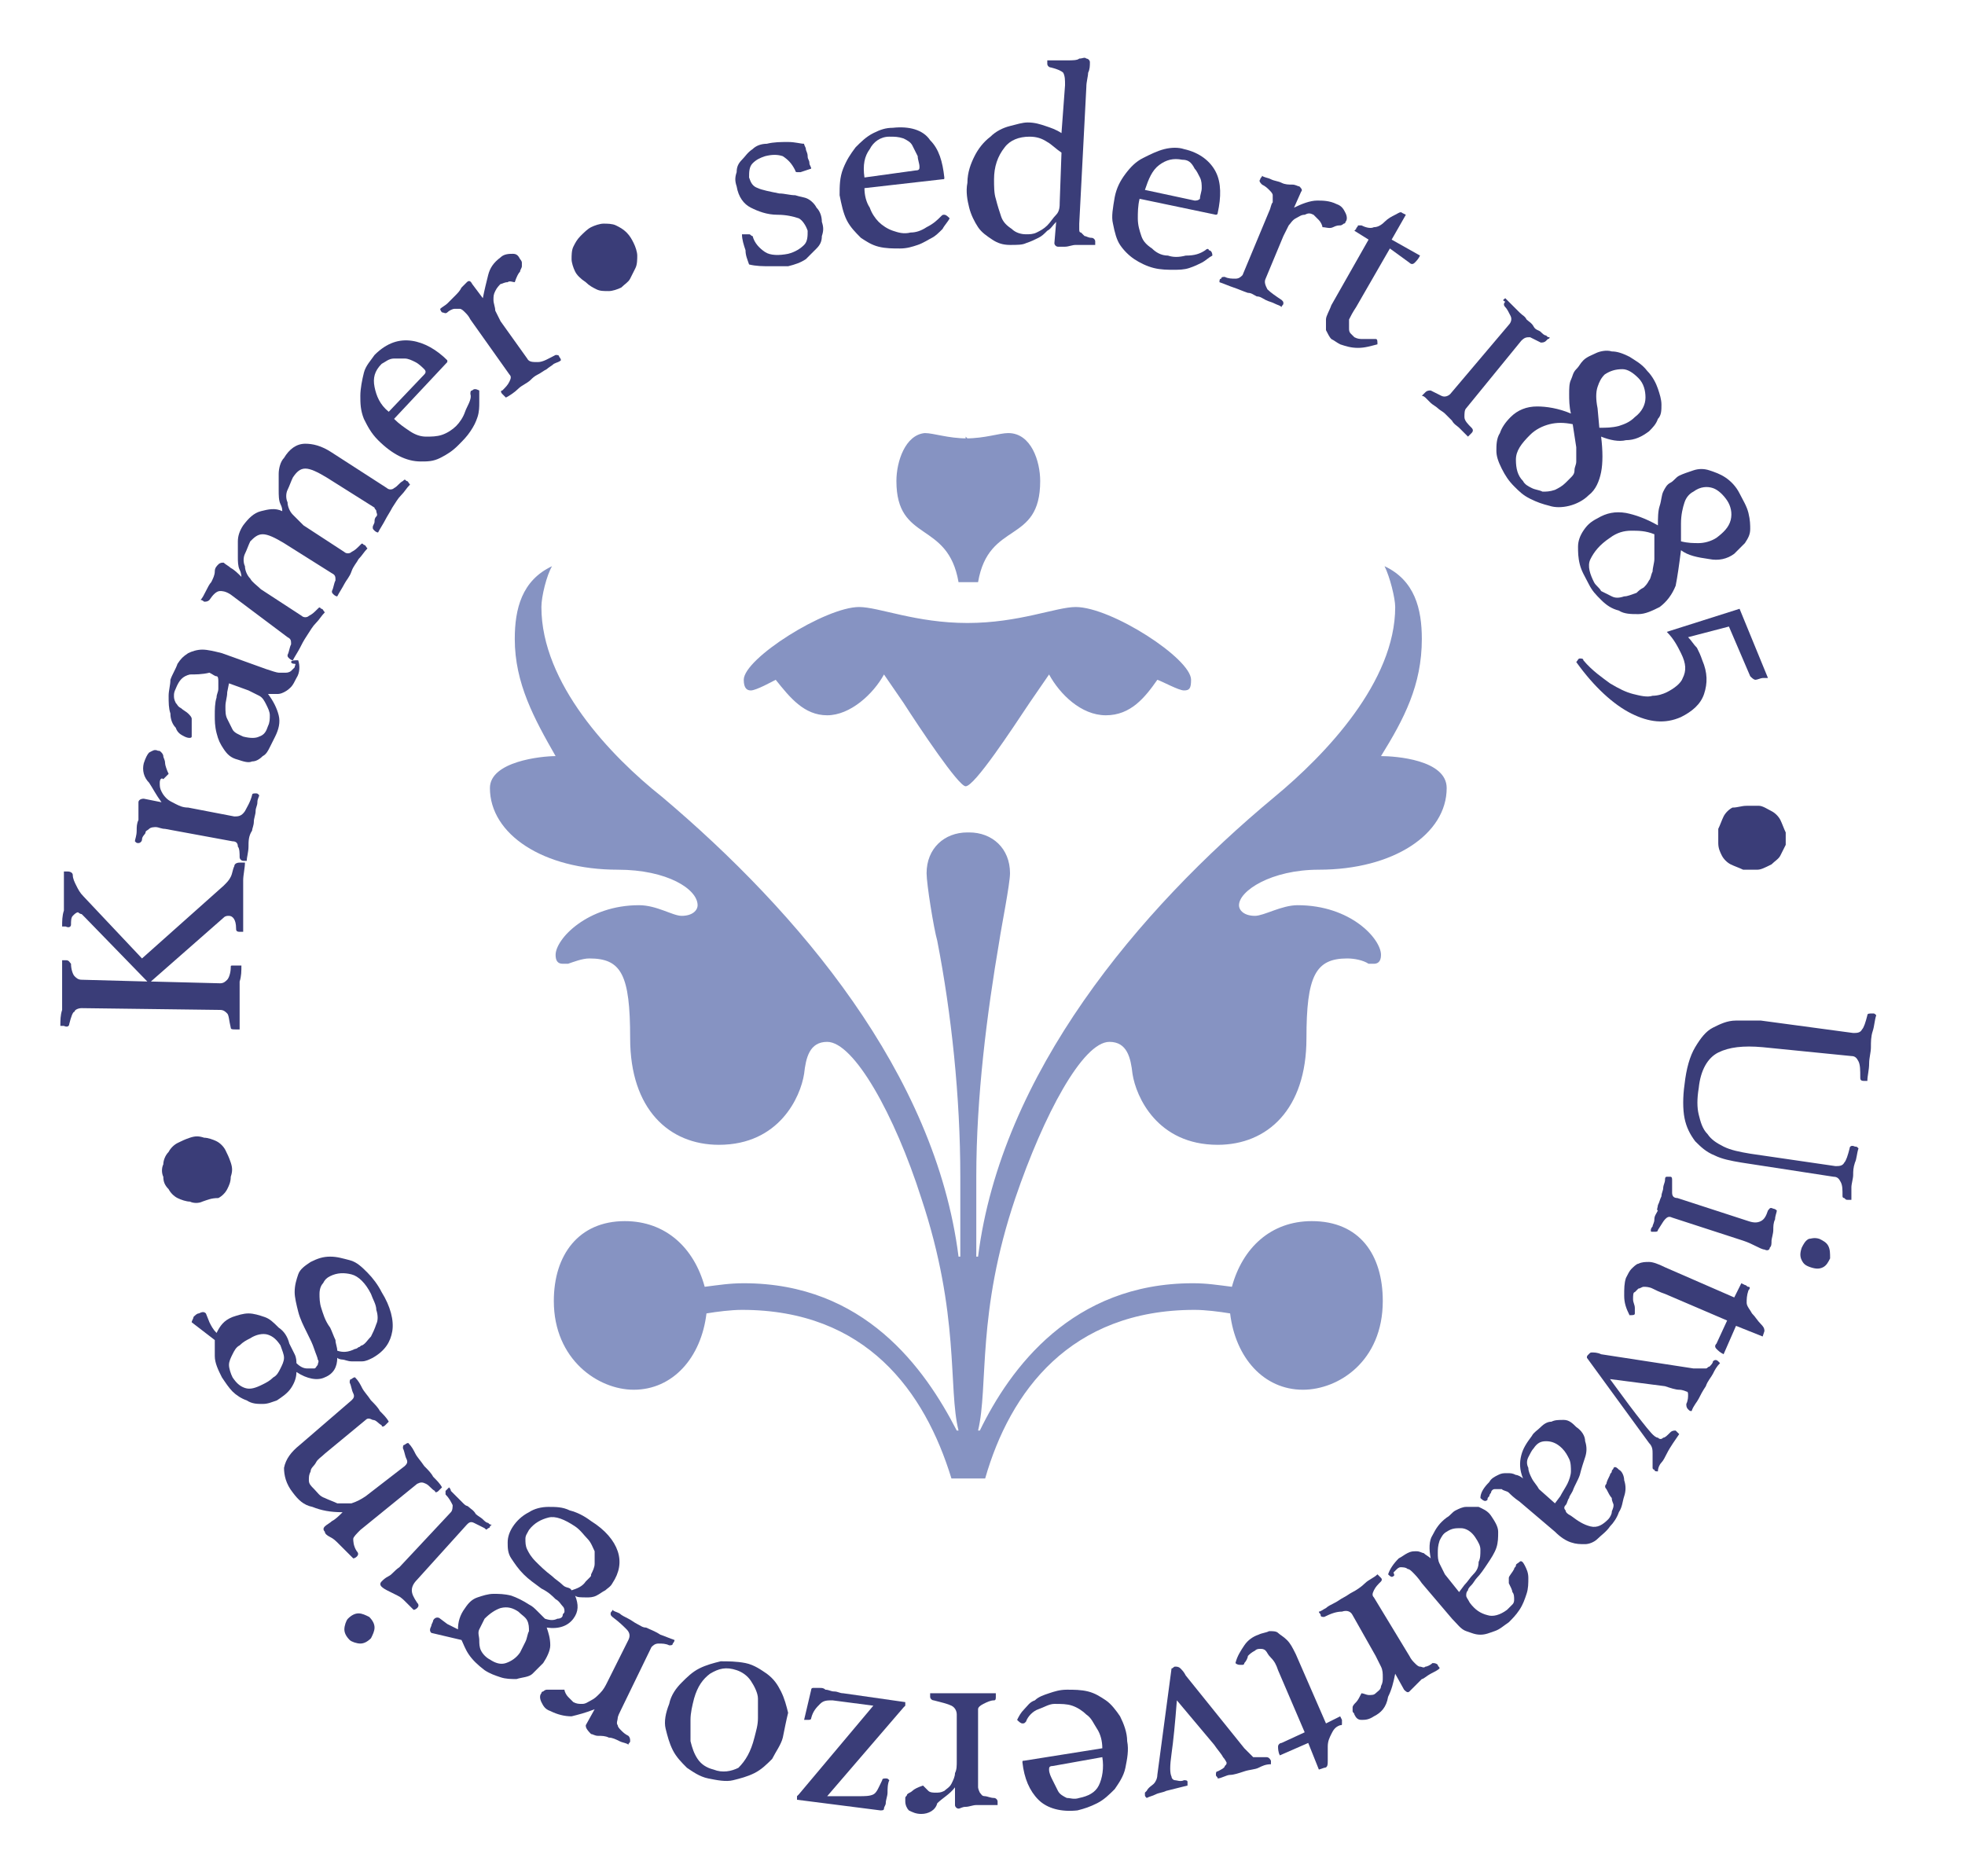 <?xml version="1.0" encoding="UTF-8"?> <svg xmlns="http://www.w3.org/2000/svg" xmlns:xlink="http://www.w3.org/1999/xlink" version="1.1" id="Laag_2_00000060006767366164825370000015921165550627206541_" x="0px" y="0px" viewBox="0 0 110.7 105.7" style="enable-background:new 0 0 110.7 105.7;" xml:space="preserve"> <style type="text/css"> .st0{fill:#3A3D78;} .st1{fill-rule:evenodd;clip-rule:evenodd;fill:#8693C2;} </style> <g> <path class="st0" d="M98.1,65.5c-0.6-0.1-1.1-0.2-1.5-0.4c-0.5-0.2-0.8-0.5-1.1-0.8c-0.3-0.4-0.5-0.8-0.6-1.3 c-0.1-0.5-0.1-1.2,0-1.9c0.1-0.9,0.3-1.6,0.6-2.1c0.3-0.5,0.6-0.9,1-1.1c0.4-0.2,0.8-0.4,1.3-0.4s0.9,0,1.4,0l5.2,0.7 c0.2,0,0.4,0,0.5-0.2c0.1-0.1,0.2-0.4,0.3-0.8c0-0.1,0.1-0.1,0.3-0.1c0.1,0,0.1,0,0.2,0.1c-0.1,0.3-0.1,0.6-0.2,0.9 c-0.1,0.3-0.1,0.6-0.1,0.9c0,0.3-0.1,0.6-0.1,0.9c0,0.4-0.1,0.7-0.1,1c-0.1,0-0.2,0-0.2,0c-0.2,0-0.2-0.1-0.2-0.2 c0-0.4,0-0.7-0.1-0.9s-0.2-0.3-0.4-0.3L99.3,59c-1.1-0.1-1.9,0-2.5,0.3c-0.6,0.3-1,1-1.1,2c-0.1,0.6-0.1,1.1,0,1.5 c0.1,0.4,0.2,0.8,0.5,1.1c0.2,0.3,0.5,0.5,0.9,0.7s0.9,0.3,1.5,0.4l4.8,0.7c0.2,0,0.4,0,0.5-0.2c0.1-0.1,0.2-0.4,0.3-0.8 c0-0.1,0.1-0.2,0.3-0.1c0.1,0,0.1,0,0.2,0.1c-0.1,0.3-0.1,0.6-0.2,0.8c-0.1,0.3-0.1,0.5-0.1,0.7c0,0.2-0.1,0.5-0.1,0.7 c0,0.2,0,0.5,0,0.7c-0.1,0-0.2,0-0.2,0c-0.1,0-0.1,0-0.2-0.1c-0.1,0-0.1-0.1-0.1-0.1c0-0.4,0-0.6-0.1-0.8c-0.1-0.2-0.2-0.3-0.4-0.3 L98.1,65.5z"></path> <path class="st0" d="M93.4,67.9c0.1-0.2,0.1-0.3,0.2-0.5c0-0.2,0.1-0.3,0.1-0.5c0-0.1,0.1-0.3,0.1-0.4s0-0.2,0.1-0.2c0,0,0,0,0.1,0 c0.1,0,0.1,0,0.1,0c0.1,0,0.1,0.1,0.1,0.2c0,0.3,0,0.5,0,0.7c0,0.2,0.1,0.3,0.3,0.3l4,1.3c0.3,0.1,0.5,0.1,0.7,0 c0.2-0.1,0.3-0.3,0.4-0.6c0.1-0.1,0.1-0.2,0.3-0.1c0,0,0.1,0,0.2,0.1c0,0.1-0.1,0.3-0.1,0.5c-0.1,0.2-0.1,0.4-0.1,0.6 c0,0.2-0.1,0.5-0.1,0.6c0,0.2,0,0.3-0.1,0.4c0,0.1-0.1,0.2-0.3,0.1c-0.1,0-0.3-0.1-0.5-0.2c-0.2-0.1-0.4-0.2-0.7-0.3l-4-1.3 c-0.2-0.1-0.3,0-0.4,0.1c-0.1,0.1-0.2,0.3-0.4,0.6c0,0.1-0.1,0.1-0.2,0.1c0,0-0.1,0-0.1,0c-0.1,0-0.1,0-0.1-0.1c0,0,0-0.1,0.1-0.2 c0-0.1,0.1-0.2,0.1-0.4s0.1-0.3,0.2-0.5C93.3,68.2,93.4,68,93.4,67.9z M102.5,69.8c0.2,0.1,0.4,0.2,0.5,0.4s0.1,0.4,0.1,0.7 c-0.1,0.2-0.2,0.4-0.4,0.5s-0.4,0.1-0.7,0c-0.3-0.1-0.4-0.2-0.5-0.4c-0.1-0.2-0.1-0.4,0-0.7c0.1-0.2,0.2-0.4,0.4-0.5 C102,69.8,102.2,69.7,102.5,69.8z"></path> <path class="st0" d="M92.1,73.7c0,0.1,0,0.1,0,0.2c0,0,0,0.1,0,0.1c0,0.1-0.1,0.1-0.3,0.1c-0.2-0.4-0.3-0.7-0.3-1.1 c0-0.4,0-0.7,0.1-1c0.1-0.2,0.2-0.4,0.3-0.5c0.1-0.1,0.3-0.3,0.4-0.3c0.2-0.1,0.4-0.1,0.6-0.1c0.2,0,0.5,0.1,0.9,0.3l3.9,1.7 l0.4-0.8l0.2,0.1c0.1,0,0.1,0.1,0.2,0.1s0.1,0.1,0,0.2c-0.1,0.3-0.1,0.5-0.1,0.7s0.2,0.4,0.3,0.6c0.2,0.2,0.3,0.4,0.5,0.6 c0.2,0.2,0.2,0.3,0.2,0.4l-0.1,0.3l-1.5-0.6l-0.7,1.6c-0.2-0.1-0.3-0.2-0.4-0.3c-0.1-0.1-0.1-0.2,0-0.3l0.6-1.3l-3.5-1.5 c-0.3-0.1-0.5-0.2-0.7-0.3c-0.2-0.1-0.4-0.1-0.5-0.1s-0.2,0.1-0.3,0.1c-0.1,0.1-0.1,0.1-0.2,0.2C92,72.8,92,73,92,73.2 S92.1,73.5,92.1,73.7z"></path> <path class="st0" d="M90.7,77.7c0.8,1.1,1.4,1.9,1.8,2.4c0.4,0.5,0.7,0.9,0.9,0.9c0.1,0.1,0.2,0.1,0.3,0c0.1,0,0.2-0.1,0.4-0.3 c0.1-0.1,0.2-0.1,0.3-0.1c0,0,0,0,0.1,0.1c0,0,0.1,0.1,0.1,0.1c-0.2,0.3-0.5,0.7-0.7,1.1c-0.1,0.2-0.2,0.4-0.3,0.5 s-0.2,0.3-0.2,0.5c-0.1,0-0.2,0-0.2-0.1c-0.1,0-0.1-0.1-0.1-0.1s0-0.1,0-0.2c0-0.2,0-0.4,0-0.6s0-0.4-0.2-0.6l-3.5-4.8 c0-0.1,0-0.1,0.1-0.2c0.1-0.1,0.1-0.1,0.2-0.1s0.3,0,0.5,0.1l5.2,0.8c0.2,0,0.3,0,0.4,0s0.2,0,0.3,0c0.1,0,0.1-0.1,0.2-0.1 c0.1-0.1,0.2-0.2,0.2-0.3c0.1-0.1,0.2-0.1,0.3,0c0,0,0.1,0.1,0.1,0.1c-0.2,0.2-0.3,0.4-0.4,0.6c-0.1,0.2-0.3,0.4-0.4,0.7 c-0.2,0.3-0.3,0.5-0.4,0.7c-0.1,0.2-0.3,0.4-0.4,0.7c-0.1,0-0.1,0-0.2-0.1c-0.1-0.1-0.1-0.2-0.1-0.3c0.1-0.2,0.1-0.4,0.1-0.5 c0-0.1,0-0.2-0.1-0.2c0,0-0.2-0.1-0.4-0.1s-0.5-0.1-0.8-0.2L90.7,77.7z"></path> <path class="st0" d="M83.8,84.5c-0.1,0.1-0.2,0.1-0.4-0.1c0-0.3,0.2-0.6,0.5-0.9c0.1-0.2,0.3-0.3,0.5-0.4c0.2-0.1,0.3-0.1,0.5-0.1 s0.3,0,0.5,0.1c0.1,0,0.3,0.1,0.4,0.2c-0.2-0.5-0.2-0.9-0.1-1.3c0.1-0.4,0.3-0.7,0.6-1.1c0.1-0.2,0.3-0.3,0.5-0.5 c0.2-0.2,0.4-0.3,0.6-0.3c0.2-0.1,0.4-0.1,0.7-0.1s0.5,0.2,0.7,0.4c0.3,0.2,0.5,0.5,0.5,0.8c0.1,0.3,0.1,0.6,0,0.9s-0.2,0.6-0.3,1 c-0.1,0.3-0.3,0.6-0.4,0.9c-0.1,0.2-0.2,0.3-0.2,0.4c-0.1,0.1-0.1,0.3-0.2,0.4c-0.1,0.1-0.1,0.2,0,0.3c0,0.1,0.1,0.2,0.3,0.3 c0.4,0.3,0.7,0.5,1.1,0.6c0.4,0.1,0.7-0.1,1-0.4c0.1-0.1,0.2-0.3,0.2-0.4c0-0.1,0.1-0.2,0.1-0.4c0-0.1-0.1-0.2-0.1-0.4 c-0.1-0.1-0.2-0.3-0.3-0.5c-0.1-0.1-0.1-0.2,0-0.3c0-0.1,0.1-0.3,0.2-0.5c0-0.1,0.1-0.1,0.1-0.2s0.1-0.1,0.1-0.2 c0.1-0.1,0.2,0,0.3,0.1c0.2,0.1,0.3,0.4,0.3,0.6c0.1,0.3,0.1,0.6,0,0.9s-0.1,0.6-0.3,0.9c-0.1,0.3-0.3,0.6-0.5,0.8 c-0.2,0.3-0.5,0.5-0.7,0.7c-0.2,0.2-0.5,0.3-0.7,0.3c-0.3,0-0.5,0-0.8-0.1c-0.3-0.1-0.6-0.3-0.9-0.6l-2-1.7 c-0.3-0.2-0.5-0.4-0.6-0.5c-0.1-0.1-0.3-0.1-0.4-0.2c-0.2,0-0.3,0-0.4,0c-0.1,0-0.2,0.1-0.2,0.2c-0.1,0.1-0.1,0.2-0.1,0.2 C83.8,84.4,83.8,84.4,83.8,84.5z M87.6,84.7l0.3-0.4c0.1-0.2,0.3-0.5,0.4-0.7s0.2-0.5,0.2-0.7c0-0.2,0-0.5-0.1-0.7 c-0.1-0.2-0.2-0.4-0.4-0.6c-0.3-0.3-0.6-0.4-0.9-0.4c-0.3,0-0.5,0.1-0.7,0.4c-0.1,0.1-0.2,0.3-0.3,0.5s-0.1,0.4,0,0.6 c0,0.2,0.1,0.4,0.2,0.6c0.1,0.2,0.3,0.4,0.4,0.6L87.6,84.7z"></path> <path class="st0" d="M78.5,88.8c-0.1,0.1-0.2,0-0.3-0.1c0.1-0.3,0.3-0.6,0.6-0.9c0.2-0.1,0.3-0.2,0.5-0.3s0.3-0.1,0.5-0.1 c0.2,0,0.3,0.1,0.4,0.1c0.1,0.1,0.3,0.2,0.4,0.3c-0.1-0.5-0.1-1,0.1-1.3c0.2-0.4,0.4-0.7,0.8-1c0.2-0.1,0.3-0.3,0.5-0.4 c0.2-0.1,0.4-0.2,0.6-0.2c0.2,0,0.5,0,0.7,0c0.2,0.1,0.5,0.2,0.7,0.5c0.2,0.3,0.4,0.6,0.4,0.9c0,0.3,0,0.6-0.1,0.9 c-0.1,0.3-0.3,0.6-0.5,0.9c-0.2,0.3-0.4,0.6-0.6,0.8c-0.1,0.1-0.2,0.3-0.3,0.4c-0.1,0.1-0.2,0.2-0.2,0.3c-0.1,0.1-0.1,0.2-0.1,0.3 c0,0.1,0.1,0.2,0.2,0.4c0.3,0.4,0.6,0.6,1,0.7c0.3,0.1,0.7,0,1.1-0.3c0.1-0.1,0.2-0.2,0.3-0.3c0.1-0.1,0.1-0.2,0.1-0.3 c0-0.1,0-0.3-0.1-0.4c0-0.1-0.1-0.3-0.2-0.5c0-0.1,0-0.2,0-0.3c0-0.1,0.2-0.3,0.3-0.5c0-0.1,0.1-0.1,0.1-0.2s0.1-0.1,0.2-0.2 c0.1-0.1,0.2,0,0.3,0.2c0.1,0.2,0.2,0.4,0.2,0.7c0,0.3,0,0.6-0.1,0.9c-0.1,0.3-0.2,0.6-0.4,0.9s-0.4,0.5-0.6,0.7 c-0.3,0.2-0.5,0.4-0.8,0.5c-0.3,0.1-0.5,0.2-0.8,0.2c-0.3,0-0.5-0.1-0.8-0.2s-0.5-0.4-0.8-0.7l-1.7-2c-0.2-0.3-0.4-0.5-0.5-0.6 s-0.2-0.2-0.3-0.2c-0.1-0.1-0.3-0.1-0.4-0.1c-0.1,0-0.2,0.1-0.2,0.1c-0.1,0.1-0.1,0.1-0.2,0.2C78.6,88.8,78.5,88.8,78.5,88.8z M82.2,89.7l0.3-0.4c0.2-0.2,0.3-0.4,0.5-0.6s0.3-0.4,0.3-0.7c0.1-0.2,0.1-0.4,0.1-0.7c0-0.2-0.1-0.4-0.3-0.7 c-0.2-0.3-0.5-0.5-0.8-0.5s-0.5,0-0.8,0.2c-0.2,0.1-0.3,0.3-0.4,0.5C81,87.1,81,87.3,81,87.5c0,0.2,0,0.4,0.1,0.6 c0.1,0.2,0.2,0.4,0.3,0.6L82.2,89.7z"></path> <path class="st0" d="M77.4,96.7c-0.3,0.2-0.5,0.2-0.7,0.2c-0.2,0-0.3-0.1-0.4-0.3c0-0.1-0.1-0.1-0.1-0.2c0-0.1,0-0.1,0-0.2 c0-0.1,0.1-0.2,0.2-0.3c0.1-0.1,0.2-0.3,0.3-0.5c0.1,0,0.3,0.1,0.4,0.1c0.2,0,0.3,0,0.4-0.1c0.1-0.1,0.3-0.2,0.3-0.4 c0.1-0.2,0.1-0.3,0.1-0.5c0-0.2,0-0.4-0.1-0.6c-0.1-0.2-0.2-0.4-0.3-0.6l-1.3-2.3c-0.1-0.2-0.3-0.3-0.6-0.2c-0.3,0-0.6,0.1-1,0.3 c-0.1,0-0.2,0-0.2-0.1c0-0.1-0.1-0.1-0.1-0.2c0.1,0,0.2-0.1,0.4-0.2c0.1-0.1,0.3-0.2,0.5-0.3c0.2-0.1,0.3-0.2,0.5-0.3 c0.2-0.1,0.3-0.2,0.5-0.3c0.2-0.1,0.5-0.3,0.7-0.5s0.5-0.3,0.7-0.5c0.1,0.1,0.1,0.1,0.2,0.2c0.1,0.1,0,0.2,0,0.2 c-0.2,0.2-0.3,0.3-0.4,0.5c-0.1,0.2-0.1,0.3,0,0.4l2,3.3c0.1,0.2,0.2,0.3,0.3,0.4c0.1,0.1,0.2,0.2,0.3,0.2c0.1,0,0.2,0.1,0.3,0 c0.1,0,0.3-0.1,0.4-0.2c0.1,0,0.2,0,0.3,0.1c0,0.1,0.1,0.1,0.1,0.2c-0.1,0.1-0.3,0.2-0.5,0.3c-0.2,0.1-0.4,0.3-0.5,0.3 c-0.2,0.2-0.3,0.3-0.4,0.4s-0.2,0.2-0.3,0.3c-0.1,0.1-0.2,0-0.3-0.1l-0.5-0.9c-0.1,0.5-0.2,0.9-0.4,1.3 C78.1,96.2,77.8,96.5,77.4,96.7z"></path> <path class="st0" d="M70.1,93.7c0,0.1-0.1,0.1-0.1,0.1s-0.1,0-0.1,0c-0.1,0-0.2,0-0.3-0.1c0.1-0.4,0.3-0.7,0.5-1s0.5-0.5,0.8-0.6 c0.2-0.1,0.4-0.1,0.6-0.2c0.2,0,0.4,0,0.5,0.1s0.3,0.2,0.5,0.4c0.2,0.2,0.3,0.4,0.5,0.8l1.7,3.9l0.8-0.4l0.1,0.2c0,0.1,0,0.1,0,0.2 s0,0.1-0.1,0.1c-0.3,0.1-0.4,0.3-0.5,0.5c-0.1,0.2-0.2,0.4-0.2,0.7c0,0.3,0,0.5,0,0.8c0,0.2,0,0.4-0.2,0.4l-0.3,0.1l-0.6-1.5 l-1.6,0.7c-0.1-0.2-0.1-0.4-0.1-0.5c0-0.1,0.1-0.2,0.2-0.2l1.3-0.6L72,94.1c-0.1-0.3-0.2-0.5-0.4-0.7s-0.2-0.3-0.3-0.4 c-0.1-0.1-0.2-0.1-0.3-0.1s-0.2,0-0.3,0.1c-0.2,0.1-0.3,0.2-0.4,0.3C70.3,93.4,70.2,93.6,70.1,93.7z"></path> <path class="st0" d="M66.3,95.8c-0.1,1.3-0.2,2.3-0.3,3c-0.1,0.7-0.1,1.1,0,1.3c0,0.1,0.1,0.2,0.2,0.2c0.1,0,0.3,0.1,0.5,0 c0.1,0,0.2,0,0.2,0.1c0,0,0,0.1,0,0.1c0,0,0,0.1,0,0.1c-0.4,0.1-0.8,0.2-1.2,0.3c-0.2,0.1-0.4,0.1-0.6,0.2 c-0.2,0.1-0.3,0.1-0.5,0.2c-0.1-0.1-0.1-0.1-0.1-0.2c0-0.1,0-0.1,0-0.1s0.1-0.1,0.1-0.1c0.1-0.2,0.3-0.3,0.4-0.4s0.2-0.3,0.2-0.5 L66,94c0.1,0,0.1-0.1,0.2-0.1c0.1,0,0.2,0,0.3,0.1c0.1,0.1,0.2,0.2,0.3,0.4l3.3,4.1c0.1,0.1,0.2,0.2,0.3,0.3 c0.1,0.1,0.1,0.1,0.2,0.2c0.1,0,0.2,0,0.3,0c0.1,0,0.2,0,0.4,0c0.1,0,0.2,0,0.3,0.2c0,0,0,0.1,0,0.2c-0.3,0-0.5,0.1-0.7,0.2 c-0.2,0.1-0.5,0.1-0.8,0.2c-0.3,0.1-0.6,0.2-0.8,0.2s-0.5,0.2-0.7,0.2c0-0.1-0.1-0.1-0.1-0.2c0-0.1,0-0.2,0.1-0.2 c0.2-0.1,0.4-0.2,0.4-0.3c0.1-0.1,0.1-0.1,0.1-0.2c0,0-0.1-0.2-0.2-0.3c-0.1-0.2-0.3-0.4-0.5-0.7L66.3,95.8z"></path> <path class="st0" d="M57.8,97c-0.1,0.1-0.1,0.1-0.2,0.1c-0.1,0-0.2-0.1-0.3-0.2c0.1-0.2,0.2-0.4,0.4-0.6c0.2-0.2,0.3-0.4,0.6-0.5 c0.2-0.2,0.5-0.3,0.8-0.4c0.3-0.1,0.6-0.2,1-0.2c0.4,0,0.8,0,1.2,0.1c0.4,0.1,0.7,0.3,1,0.5c0.3,0.2,0.6,0.6,0.8,0.9 c0.2,0.4,0.4,0.9,0.4,1.4c0.1,0.5,0,1-0.1,1.5s-0.4,0.9-0.6,1.2c-0.3,0.3-0.6,0.6-1,0.8c-0.4,0.2-0.7,0.3-1.1,0.4 c-0.9,0.1-1.7-0.1-2.2-0.6c-0.5-0.5-0.8-1.2-0.9-2.1c0-0.1,0-0.1,0.1-0.1l4.4-0.7c0-0.4-0.1-0.8-0.3-1.1c-0.2-0.3-0.3-0.6-0.6-0.8 c-0.2-0.2-0.5-0.4-0.8-0.5c-0.3-0.1-0.6-0.1-1-0.1c-0.3,0-0.6,0.2-0.9,0.3S57.9,96.7,57.8,97z M60.8,101.3c0.5-0.1,0.9-0.3,1.1-0.7 c0.2-0.4,0.3-1,0.2-1.6l-2.8,0.5c-0.2,0-0.2,0.1-0.2,0.2c0,0.2,0.1,0.4,0.2,0.6c0.1,0.2,0.2,0.4,0.3,0.6c0.1,0.2,0.3,0.3,0.5,0.4 C60.3,101.3,60.5,101.4,60.8,101.3z"></path> <path class="st0" d="M51.9,102.2c-0.3,0-0.5-0.1-0.7-0.2c-0.1-0.1-0.2-0.3-0.2-0.5c0-0.1,0-0.1,0-0.2c0-0.1,0.1-0.1,0.1-0.2 c0.1-0.1,0.2-0.1,0.3-0.2s0.3-0.2,0.6-0.3c0.1,0.1,0.2,0.2,0.3,0.3c0.1,0.1,0.3,0.1,0.4,0.1c0.2,0,0.3,0,0.5-0.1 c0.1-0.1,0.3-0.2,0.4-0.4s0.2-0.4,0.2-0.6c0.1-0.2,0.1-0.4,0.1-0.7l0-2.6c0-0.2-0.1-0.4-0.3-0.5c-0.2-0.1-0.6-0.2-1-0.3 c-0.1,0-0.2-0.1-0.2-0.2c0-0.1,0-0.1,0-0.2c0.1,0,0.3,0,0.4,0c0.2,0,0.3,0,0.5,0c0.2,0,0.4,0,0.6,0c0.2,0,0.4,0,0.5,0 c0.3,0,0.6,0,0.9,0c0.3,0,0.6,0,0.8,0c0,0.1,0,0.2,0,0.2c0,0.1,0,0.2-0.1,0.2c-0.2,0-0.4,0.1-0.6,0.2c-0.2,0.1-0.3,0.2-0.3,0.3 l0,3.9c0,0.2,0,0.4,0,0.5c0,0.1,0.1,0.3,0.1,0.3c0.1,0.1,0.1,0.2,0.3,0.2c0.1,0,0.3,0.1,0.5,0.1c0.1,0,0.2,0.1,0.2,0.2 c0,0.1,0,0.1,0,0.2c-0.1,0-0.3,0-0.6,0c-0.2,0-0.4,0-0.6,0c-0.2,0-0.4,0.1-0.6,0.1c-0.2,0-0.3,0.1-0.4,0.1c-0.1,0-0.2-0.1-0.2-0.2 l0-1c-0.3,0.4-0.7,0.6-1,0.9C52.7,102,52.3,102.2,51.9,102.2z"></path> <path class="st0" d="M48.4,101.2c0.3,0,0.6,0,0.8-0.1c0.2-0.1,0.3-0.4,0.5-0.8c0-0.1,0.1-0.1,0.2-0.1c0.1,0,0.1,0,0.2,0.1 c-0.1,0.2-0.1,0.5-0.1,0.7s-0.1,0.4-0.1,0.6c0,0.1-0.1,0.2-0.1,0.3s-0.1,0.1-0.2,0.1l-4.7-0.6c0,0,0-0.1,0-0.1c0,0,0,0,0-0.1 c0,0,0.1-0.1,0.1-0.1l4.2-5l-2.3-0.3c-0.3,0-0.5,0-0.7,0.2s-0.4,0.4-0.5,0.8c0,0.1-0.1,0.1-0.2,0.1c0,0,0,0-0.1,0s-0.1,0-0.1,0 l0.4-1.7c0-0.1,0.1-0.1,0.1-0.1c0,0,0.1,0,0.2,0c0.1,0,0.1,0,0.2,0s0.2,0,0.3,0.1c0.2,0,0.3,0.1,0.5,0.1c0.2,0,0.3,0.1,0.5,0.1 l3.5,0.5c0,0,0,0,0,0.1c0,0,0,0,0,0.1c0,0-0.1,0.1-0.1,0.1l-4.3,5L48.4,101.2z"></path> <path class="st0" d="M44.1,97.9c-0.1,0.4-0.4,0.8-0.6,1.2c-0.3,0.3-0.6,0.6-1,0.8s-0.8,0.3-1.2,0.4s-0.9,0-1.4-0.1 c-0.5-0.1-0.9-0.4-1.2-0.6c-0.3-0.3-0.6-0.6-0.8-1c-0.2-0.4-0.3-0.8-0.4-1.2s0-0.9,0.2-1.4c0.1-0.5,0.4-0.9,0.7-1.2 c0.3-0.3,0.6-0.6,1-0.8s0.8-0.3,1.2-0.4c0.4,0,0.9,0,1.4,0.1c0.5,0.1,0.9,0.4,1.2,0.6c0.4,0.3,0.6,0.6,0.8,1s0.3,0.8,0.4,1.2 C44.3,96.9,44.2,97.4,44.1,97.9z M42.5,97.9c0.1-0.4,0.2-0.7,0.2-1.1c0-0.4,0-0.8,0-1.1s-0.2-0.7-0.4-1c-0.2-0.3-0.5-0.5-0.8-0.6 c-0.6-0.2-1-0.1-1.5,0.2c-0.4,0.3-0.7,0.7-0.9,1.4c-0.1,0.4-0.2,0.8-0.2,1.2s0,0.8,0,1.2c0.1,0.4,0.2,0.7,0.4,1s0.5,0.5,0.9,0.6 c0.5,0.2,1,0.1,1.4-0.1C42,99.2,42.3,98.7,42.5,97.9z"></path> <path class="st0" d="M31,96.4c-0.3-0.1-0.4-0.3-0.5-0.5c-0.1-0.2-0.1-0.4,0-0.5c0-0.1,0.1-0.1,0.1-0.1c0,0,0.1-0.1,0.2-0.1 s0.2,0,0.4,0s0.4,0,0.6,0c0,0.1,0.1,0.3,0.2,0.4c0.1,0.1,0.2,0.2,0.3,0.3c0.2,0.1,0.3,0.1,0.5,0.1s0.3-0.1,0.5-0.2s0.3-0.2,0.5-0.4 s0.3-0.4,0.4-0.6l1.2-2.4c0.1-0.2,0.1-0.4-0.1-0.6c-0.2-0.2-0.4-0.4-0.8-0.7c-0.1-0.1-0.1-0.1-0.1-0.2c0-0.1,0.1-0.1,0.1-0.2 c0.1,0.1,0.2,0.1,0.4,0.2c0.1,0.1,0.3,0.2,0.5,0.3c0.2,0.1,0.3,0.2,0.5,0.3c0.2,0.1,0.3,0.2,0.5,0.2c0.2,0.1,0.5,0.2,0.8,0.4 c0.3,0.1,0.5,0.2,0.8,0.3c0,0.1-0.1,0.2-0.1,0.2c0,0.1-0.1,0.1-0.2,0.1c-0.2-0.1-0.4-0.1-0.6-0.1c-0.2,0-0.3,0.1-0.4,0.2l-1.7,3.5 c-0.1,0.2-0.2,0.4-0.2,0.5s-0.1,0.3,0,0.4c0,0.1,0.1,0.2,0.2,0.3c0.1,0.1,0.2,0.2,0.4,0.3c0.1,0.1,0.1,0.2,0.1,0.3 c0,0.1-0.1,0.1-0.1,0.2c-0.1-0.1-0.3-0.1-0.5-0.2c-0.2-0.1-0.4-0.2-0.6-0.2c-0.2-0.1-0.4-0.1-0.6-0.1c-0.2,0-0.3-0.1-0.4-0.1 C33,97.4,33,97.3,33,97.2l0.5-0.9c-0.5,0.2-0.9,0.3-1.3,0.4C31.8,96.7,31.4,96.6,31,96.4z"></path> <path class="st0" d="M32.4,89.9c0.2,0.5,0.2,0.9-0.1,1.3c-0.3,0.4-0.8,0.6-1.5,0.5c0.1,0.3,0.2,0.6,0.2,1c0,0.3-0.2,0.7-0.4,1 c-0.2,0.2-0.4,0.4-0.6,0.6s-0.6,0.2-0.9,0.3c-0.3,0-0.6,0-0.9-0.1c-0.3-0.1-0.6-0.2-0.9-0.4c-0.4-0.3-0.7-0.6-0.9-0.9 c-0.2-0.3-0.3-0.6-0.4-0.8L24.3,92c-0.1-0.1-0.1-0.2,0-0.4c0-0.1,0.1-0.2,0.1-0.3c0.1-0.2,0.3-0.2,0.4-0.1l0.4,0.3 c0.2,0.1,0.4,0.2,0.6,0.3c0-0.4,0.1-0.8,0.4-1.2c0.2-0.3,0.4-0.5,0.7-0.6c0.3-0.1,0.6-0.2,0.9-0.2c0.3,0,0.6,0,1,0.1 c0.3,0.1,0.7,0.3,1,0.5c0.2,0.1,0.3,0.2,0.5,0.4c0.1,0.1,0.3,0.3,0.4,0.4c0.3,0.1,0.5,0.1,0.7,0c0.2,0,0.3-0.1,0.3-0.2 c0-0.1,0.1-0.1,0.1-0.2s0-0.2-0.1-0.3s-0.2-0.3-0.4-0.4c-0.2-0.2-0.4-0.4-0.8-0.6c-0.4-0.3-0.7-0.5-1-0.8c-0.3-0.3-0.5-0.6-0.7-0.9 c-0.2-0.3-0.2-0.6-0.2-0.9c0-0.3,0.1-0.6,0.3-0.9c0.2-0.3,0.5-0.6,0.9-0.8c0.3-0.2,0.7-0.3,1.1-0.3c0.4,0,0.8,0,1.2,0.2 c0.4,0.1,0.8,0.3,1.2,0.6c0.8,0.5,1.3,1.1,1.5,1.7c0.2,0.6,0.1,1.2-0.3,1.8c-0.1,0.2-0.3,0.3-0.4,0.4c-0.2,0.1-0.3,0.2-0.5,0.3 c-0.2,0.1-0.4,0.1-0.5,0.1C32.7,90,32.5,90,32.4,89.9z M29.2,90.8c-0.3-0.2-0.6-0.3-1-0.2c-0.3,0.1-0.6,0.3-0.9,0.6 c-0.1,0.2-0.2,0.4-0.3,0.6S27,92.2,27,92.4c0,0.2,0,0.4,0.1,0.6s0.3,0.4,0.5,0.5c0.3,0.2,0.6,0.3,0.9,0.2s0.6-0.3,0.8-0.6 c0.1-0.2,0.2-0.4,0.3-0.6c0.1-0.2,0.1-0.4,0.2-0.6c0-0.2,0-0.4-0.1-0.6C29.6,91.1,29.4,91,29.2,90.8z M32.2,89.6 c0.3-0.1,0.6-0.2,0.8-0.5c0.1-0.1,0.1-0.1,0.2-0.2s0.1-0.1,0.1-0.2c0.1-0.2,0.2-0.4,0.2-0.6s0-0.5,0-0.7c-0.1-0.2-0.2-0.5-0.4-0.7 c-0.2-0.2-0.4-0.5-0.7-0.7c-0.6-0.4-1.1-0.6-1.5-0.5c-0.4,0.1-0.8,0.3-1.1,0.7c-0.1,0.2-0.2,0.3-0.2,0.5s0,0.4,0.1,0.6 c0.1,0.2,0.2,0.4,0.5,0.7c0.2,0.2,0.5,0.5,0.9,0.8c0.2,0.2,0.4,0.3,0.6,0.5S32.1,89.4,32.2,89.6z"></path> <path class="st0" d="M20.9,92.3c-0.2,0.2-0.4,0.3-0.6,0.3c-0.2,0-0.5-0.1-0.6-0.2c-0.2-0.2-0.3-0.4-0.3-0.6c0-0.2,0.1-0.5,0.2-0.6 c0.2-0.2,0.4-0.3,0.6-0.3s0.4,0.1,0.6,0.2c0.2,0.2,0.3,0.4,0.3,0.6C21.1,91.9,21,92.1,20.9,92.3z M26.4,84.9 c0.1,0.1,0.3,0.2,0.4,0.4c0.1,0.1,0.3,0.2,0.4,0.3c0.1,0.1,0.2,0.2,0.3,0.2c0.1,0.1,0.1,0.1,0.2,0.1c0,0,0,0-0.1,0.1 c0,0.1-0.1,0.1-0.1,0.1c-0.1,0.1-0.1,0.1-0.2,0c-0.2-0.1-0.4-0.2-0.6-0.3c-0.2-0.1-0.3,0-0.4,0.1l-2.8,3.1 c-0.2,0.2-0.3,0.4-0.3,0.6c0,0.2,0.1,0.4,0.3,0.7c0.1,0.1,0.1,0.2,0,0.3c0,0-0.1,0.1-0.2,0.1c-0.1-0.1-0.2-0.2-0.4-0.4 c-0.2-0.2-0.3-0.3-0.5-0.4c-0.2-0.1-0.4-0.2-0.6-0.3s-0.3-0.2-0.3-0.2c-0.1-0.1-0.1-0.2,0-0.3c0.1-0.1,0.2-0.2,0.4-0.3 s0.3-0.3,0.6-0.5l2.9-3.1c0.1-0.1,0.1-0.3,0.1-0.4c-0.1-0.2-0.2-0.4-0.4-0.6c0-0.1,0-0.1,0-0.2c0,0,0.1-0.1,0.1-0.1 c0,0,0.1-0.1,0.1-0.1c0,0,0.1,0.1,0.1,0.2c0.1,0.1,0.2,0.2,0.3,0.3c0.1,0.1,0.2,0.2,0.4,0.4S26.3,84.8,26.4,84.9z"></path> <path class="st0" d="M19.8,78.9c0.1-0.1,0.2-0.2,0.1-0.4c-0.1-0.2-0.1-0.4-0.2-0.6c0-0.1,0-0.2,0.1-0.2c0,0,0.1-0.1,0.2-0.1 c0.2,0.2,0.3,0.4,0.4,0.6c0.1,0.2,0.3,0.4,0.5,0.7c0.2,0.2,0.4,0.4,0.5,0.6c0.2,0.2,0.4,0.4,0.5,0.6c-0.1,0.1-0.1,0.1-0.2,0.2 c-0.1,0.1-0.2,0.1-0.2,0c-0.2-0.1-0.3-0.3-0.5-0.3c-0.2-0.1-0.3-0.1-0.4,0l-2.3,1.9c-0.2,0.2-0.4,0.3-0.5,0.5 c-0.1,0.2-0.3,0.3-0.3,0.5c-0.1,0.2-0.1,0.3-0.1,0.5c0,0.2,0.1,0.3,0.3,0.5c0.2,0.2,0.3,0.4,0.6,0.5c0.2,0.1,0.5,0.2,0.7,0.3 c0.2,0,0.5,0,0.8,0c0.3-0.1,0.5-0.2,0.8-0.4l2.2-1.7c0.1-0.1,0.2-0.2,0.1-0.4s-0.1-0.4-0.2-0.6c0-0.1,0-0.2,0.1-0.2 c0,0,0.1-0.1,0.2-0.1c0.2,0.2,0.3,0.4,0.4,0.6c0.1,0.2,0.3,0.4,0.5,0.7c0.2,0.2,0.4,0.4,0.5,0.6c0.2,0.2,0.4,0.4,0.5,0.6 c-0.1,0.1-0.1,0.1-0.2,0.2c-0.1,0.1-0.2,0.1-0.2,0c-0.2-0.1-0.3-0.3-0.5-0.4c-0.2-0.1-0.3-0.1-0.5,0l-3.2,2.6 c-0.2,0.2-0.4,0.4-0.4,0.5s0,0.4,0.2,0.7c0.1,0.1,0.1,0.2,0,0.3c0,0-0.1,0.1-0.2,0.1c-0.1-0.1-0.2-0.2-0.4-0.4 c-0.2-0.2-0.3-0.3-0.4-0.4c-0.2-0.2-0.3-0.3-0.5-0.4c-0.2-0.1-0.3-0.2-0.3-0.3c-0.1-0.1-0.1-0.2,0-0.3c0.1-0.1,0.3-0.2,0.4-0.3 c0.2-0.1,0.4-0.3,0.6-0.5c-0.7,0-1.2-0.1-1.7-0.3c-0.5-0.1-0.8-0.4-1.1-0.8c-0.4-0.5-0.5-1-0.5-1.4c0.1-0.5,0.4-0.9,0.9-1.3 L19.8,78.9z"></path> <path class="st0" d="M19,76.5c0,0.5-0.2,0.9-0.7,1.1c-0.4,0.2-1,0.1-1.6-0.3c0,0.3-0.1,0.6-0.3,0.9c-0.2,0.3-0.5,0.5-0.8,0.7 c-0.3,0.1-0.5,0.2-0.8,0.2s-0.6,0-0.9-0.2c-0.3-0.1-0.6-0.3-0.8-0.5c-0.2-0.2-0.4-0.5-0.6-0.8c-0.2-0.4-0.4-0.8-0.4-1.2 s0-0.6,0-0.9l-1.3-1c0-0.1,0.1-0.2,0.1-0.3c0.1-0.1,0.2-0.2,0.3-0.2c0.2-0.1,0.3-0.1,0.4,0l0.2,0.5c0.1,0.2,0.2,0.4,0.4,0.6 c0.2-0.4,0.4-0.7,0.9-0.9c0.3-0.1,0.6-0.2,0.9-0.2c0.3,0,0.6,0.1,0.9,0.2c0.3,0.1,0.5,0.3,0.8,0.6c0.3,0.2,0.5,0.5,0.6,0.9 c0.1,0.2,0.2,0.4,0.3,0.6c0.1,0.2,0.1,0.4,0.1,0.5c0.2,0.2,0.4,0.3,0.6,0.3c0.2,0,0.3,0,0.4,0c0.1,0,0.1-0.1,0.2-0.2 c0-0.1,0.1-0.2,0-0.3c0-0.1-0.1-0.3-0.2-0.6s-0.2-0.5-0.4-0.9c-0.2-0.4-0.4-0.8-0.5-1.2c-0.1-0.4-0.2-0.8-0.2-1.1 c0-0.4,0.1-0.7,0.2-1s0.4-0.5,0.7-0.7c0.4-0.2,0.7-0.3,1.1-0.3c0.4,0,0.7,0.1,1.1,0.2s0.7,0.4,1,0.7c0.3,0.3,0.6,0.7,0.8,1.1 c0.5,0.8,0.7,1.6,0.6,2.2c-0.1,0.6-0.4,1.1-1.1,1.5c-0.2,0.1-0.4,0.2-0.6,0.2c-0.2,0-0.4,0-0.6,0c-0.2,0-0.4-0.1-0.5-0.1 C19.3,76.6,19.1,76.6,19,76.5z M15.8,75.8c-0.2-0.3-0.4-0.5-0.7-0.6s-0.7,0-1,0.2c-0.2,0.1-0.4,0.2-0.6,0.4 c-0.2,0.1-0.3,0.3-0.4,0.5s-0.2,0.4-0.2,0.6c0,0.2,0.1,0.5,0.2,0.7c0.2,0.3,0.4,0.5,0.7,0.6c0.3,0.1,0.6,0,1-0.2 c0.2-0.1,0.4-0.2,0.6-0.4c0.2-0.1,0.3-0.3,0.4-0.5c0.1-0.2,0.2-0.4,0.2-0.6C16,76.3,15.9,76.1,15.8,75.8z M19,76.1 c0.3,0.1,0.6,0.1,1-0.1c0.1,0,0.2-0.1,0.2-0.1c0.1,0,0.1-0.1,0.2-0.1c0.2-0.1,0.3-0.3,0.5-0.5c0.1-0.2,0.2-0.4,0.3-0.7 c0.1-0.2,0.1-0.5,0-0.8c0-0.3-0.2-0.6-0.3-0.9c-0.3-0.6-0.7-1-1.1-1.1c-0.4-0.1-0.8-0.1-1.2,0.1c-0.2,0.1-0.3,0.2-0.4,0.4 c-0.1,0.1-0.2,0.3-0.2,0.6c0,0.2,0,0.5,0.1,0.8s0.2,0.7,0.5,1.1c0.1,0.2,0.2,0.5,0.3,0.7C18.9,75.7,19,75.9,19,76.1z"></path> <path class="st0" d="M11.4,67.7c-0.2,0.1-0.5,0.1-0.7,0c-0.2,0-0.5-0.1-0.7-0.2c-0.2-0.1-0.4-0.3-0.5-0.5c-0.2-0.2-0.3-0.4-0.3-0.7 c-0.1-0.2-0.1-0.5,0-0.7c0-0.2,0.1-0.5,0.3-0.7c0.1-0.2,0.3-0.4,0.5-0.5c0.2-0.1,0.4-0.2,0.7-0.3c0.3-0.1,0.5-0.1,0.8,0 c0.2,0,0.5,0.1,0.7,0.2c0.2,0.1,0.4,0.3,0.5,0.5c0.1,0.2,0.2,0.4,0.3,0.7c0.1,0.3,0.1,0.5,0,0.8c0,0.3-0.1,0.5-0.2,0.7 s-0.3,0.4-0.5,0.5C11.9,67.5,11.7,67.6,11.4,67.7z"></path> <path class="st0" d="M8.5,55.3l3.9,0.1c0.2,0,0.3-0.1,0.4-0.2s0.2-0.4,0.2-0.7c0-0.1,0-0.1,0.1-0.1c0,0,0.1,0,0.2,0 c0.1,0,0.2,0,0.3,0c0,0.3,0,0.6-0.1,0.9c0,0.3,0,0.6,0,0.8c0,0.3,0,0.6,0,0.9c0,0.3,0,0.7,0,1c-0.1,0-0.2,0-0.2,0 C13.1,58,13,58,13,57.9c-0.1-0.4-0.1-0.7-0.2-0.8c-0.1-0.1-0.2-0.2-0.4-0.2l-7.8-0.1c-0.2,0-0.4,0.1-0.4,0.2 C4.1,57,4,57.3,3.9,57.7c0,0.1-0.1,0.2-0.3,0.1c-0.1,0-0.1,0-0.2,0c0-0.3,0-0.6,0.1-0.9c0-0.3,0-0.6,0-0.9c0-0.3,0-0.6,0-0.9 c0-0.3,0-0.7,0-1c0.1,0,0.2,0,0.2,0c0.2,0,0.2,0.1,0.3,0.2C4,54.6,4.1,54.9,4.2,55s0.2,0.2,0.4,0.2l3.7,0.1l-3.5-3.6 c-0.1-0.1-0.1-0.1-0.2-0.2c-0.1,0-0.2-0.1-0.2-0.1c-0.1,0-0.2,0.1-0.3,0.2c-0.1,0.1-0.1,0.3-0.1,0.5c0,0.1-0.1,0.2-0.3,0.1 c-0.1,0-0.1,0-0.2,0c0-0.3,0-0.6,0.1-0.9c0-0.3,0-0.6,0-0.8c0-0.2,0-0.5,0-0.7s0-0.5,0-0.7c0.1,0,0.2,0,0.2,0 c0.2,0,0.3,0.1,0.3,0.2c0,0.2,0.1,0.4,0.2,0.6s0.2,0.4,0.4,0.6L8,54l4.6-4.1c0.2-0.2,0.3-0.3,0.4-0.5c0.1-0.2,0.1-0.4,0.2-0.6 c0-0.1,0.1-0.2,0.3-0.2c0.1,0,0.2,0,0.3,0c0,0.3-0.1,0.7-0.1,1c0,0.4,0,0.7,0,1c0,0.3,0,0.6,0,0.9c0,0.3,0,0.6,0,1 c-0.1,0-0.2,0-0.2,0c-0.2,0-0.2-0.1-0.2-0.2c0-0.5-0.2-0.7-0.4-0.7c-0.1,0-0.2,0-0.3,0.1L8.5,55.3z"></path> <path class="st0" d="M8.1,43c0.1-0.3,0.2-0.5,0.3-0.6c0.2-0.1,0.3-0.2,0.5-0.1c0.1,0,0.1,0,0.2,0.1c0,0,0.1,0.1,0.1,0.2 c0,0.1,0.1,0.2,0.1,0.4c0,0.1,0.1,0.4,0.2,0.6c-0.1,0.1-0.2,0.2-0.3,0.3C9.1,43.8,9,43.9,9,44.1c0,0.2,0,0.3,0.1,0.5 c0.1,0.2,0.2,0.3,0.3,0.4c0.1,0.1,0.3,0.2,0.5,0.3s0.4,0.2,0.7,0.2l2.6,0.5c0.2,0,0.4,0,0.6-0.3c0.1-0.2,0.3-0.5,0.4-0.9 c0-0.1,0.1-0.1,0.2-0.1c0.1,0,0.1,0,0.2,0.1c0,0.1-0.1,0.2-0.1,0.4c0,0.2-0.1,0.3-0.1,0.5c0,0.2-0.1,0.4-0.1,0.6 c0,0.2-0.1,0.4-0.1,0.5C14,47.1,14,47.4,14,47.7s-0.1,0.6-0.1,0.8c-0.1,0-0.2,0-0.2,0c-0.1,0-0.2-0.1-0.2-0.2c0-0.2,0-0.5-0.1-0.6 c0-0.2-0.1-0.3-0.3-0.3l-3.8-0.7c-0.2,0-0.4-0.1-0.5-0.1c-0.1,0-0.3,0-0.4,0.1s-0.2,0.1-0.2,0.2S8,47.1,8,47.3 c0,0.1-0.1,0.2-0.2,0.2c-0.1,0-0.1,0-0.2-0.1c0-0.1,0.1-0.3,0.1-0.6c0-0.2,0-0.4,0.1-0.6c0-0.2,0-0.4,0-0.6c0-0.2,0-0.3,0-0.4 c0-0.1,0.1-0.2,0.3-0.2l1,0.2c-0.3-0.4-0.5-0.8-0.7-1.1C8.1,43.8,8,43.4,8.1,43z"></path> <path class="st0" d="M16.4,37.3c0-0.1,0.2-0.1,0.4-0.1c0.1,0.3,0.1,0.7-0.1,1c-0.1,0.2-0.2,0.4-0.3,0.5s-0.2,0.2-0.4,0.3 s-0.3,0.1-0.4,0.1c-0.2,0-0.3,0-0.5,0c0.3,0.4,0.5,0.8,0.6,1.2s0,0.8-0.2,1.2c-0.1,0.2-0.2,0.4-0.3,0.6s-0.2,0.4-0.4,0.5 c-0.2,0.2-0.4,0.3-0.6,0.3c-0.2,0.1-0.5,0-0.8-0.1c-0.4-0.1-0.6-0.3-0.8-0.6c-0.2-0.3-0.3-0.5-0.4-0.9s-0.1-0.7-0.1-1 c0-0.3,0-0.7,0.1-1c0-0.2,0.1-0.3,0.1-0.5s0-0.3,0-0.4c0-0.1,0-0.3-0.1-0.3s-0.2-0.1-0.4-0.2C11.4,38,11,38,10.7,38 c-0.4,0.1-0.6,0.3-0.8,0.8c-0.1,0.2-0.1,0.3-0.1,0.4c0,0.1,0,0.2,0.1,0.4c0.1,0.1,0.1,0.2,0.3,0.3c0.1,0.1,0.3,0.2,0.4,0.3 c0.1,0.1,0.2,0.2,0.2,0.3c0,0.1,0,0.3,0,0.6c0,0.1,0,0.1,0,0.2c0,0.1,0,0.2,0,0.2c0,0.1-0.2,0.1-0.4,0c-0.2-0.1-0.4-0.2-0.5-0.5 c-0.2-0.2-0.3-0.5-0.3-0.8c-0.1-0.3-0.1-0.6-0.1-1c0-0.3,0.1-0.6,0.1-0.9c0.1-0.3,0.3-0.6,0.4-0.9c0.2-0.3,0.3-0.4,0.6-0.6 c0.2-0.1,0.5-0.2,0.8-0.2s0.7,0.1,1.1,0.2l2.5,0.9c0.3,0.1,0.6,0.2,0.7,0.2c0.2,0,0.3,0,0.4,0c0.2,0,0.3-0.1,0.3-0.1 c0.1-0.1,0.1-0.1,0.2-0.2c0-0.1,0.1-0.2,0-0.2C16.4,37.4,16.4,37.3,16.4,37.3z M12.9,38.5L12.8,39c0,0.3-0.1,0.5-0.1,0.8 c0,0.3,0,0.5,0.1,0.7c0.1,0.2,0.2,0.4,0.3,0.6c0.1,0.2,0.4,0.3,0.6,0.4c0.4,0.1,0.7,0.1,0.9,0c0.3-0.1,0.4-0.3,0.5-0.6 c0.1-0.2,0.1-0.4,0.1-0.6c0-0.2-0.1-0.4-0.2-0.6c-0.1-0.2-0.2-0.4-0.4-0.5S14.2,39,14,38.9L12.9,38.5z"></path> <path class="st0" d="M15.9,28.8c0-0.1,0-0.2-0.1-0.4c-0.1-0.2-0.1-0.5-0.1-0.8s0-0.6,0-0.9c0-0.3,0.1-0.7,0.3-0.9 c0.3-0.5,0.7-0.8,1.2-0.8c0.4,0,0.9,0.1,1.5,0.5l3.1,2c0.1,0.1,0.3,0.1,0.4,0c0.2-0.1,0.3-0.3,0.5-0.4c0.1-0.1,0.1-0.1,0.2,0 c0.1,0,0.1,0.1,0.2,0.2c-0.2,0.2-0.3,0.4-0.5,0.6c-0.2,0.2-0.3,0.4-0.5,0.7c-0.1,0.2-0.3,0.5-0.4,0.7c-0.1,0.2-0.3,0.5-0.4,0.7 c-0.1,0-0.2-0.1-0.2-0.1c-0.1-0.1-0.1-0.1-0.1-0.2c0-0.1,0.1-0.2,0.1-0.3s0-0.2,0.1-0.3s0-0.2,0-0.3c0-0.1-0.1-0.1-0.1-0.2 l-2.7-1.7c-0.5-0.3-0.9-0.5-1.2-0.5c-0.3,0-0.5,0.2-0.7,0.5c-0.1,0.2-0.2,0.5-0.3,0.7c-0.1,0.2-0.1,0.5,0,0.7 c0,0.2,0.1,0.5,0.3,0.7s0.4,0.4,0.6,0.6l2.3,1.5c0.1,0.1,0.3,0.1,0.4,0c0.2-0.1,0.3-0.2,0.5-0.4c0.1-0.1,0.1-0.1,0.2,0 c0.1,0,0.1,0.1,0.2,0.2c-0.2,0.2-0.3,0.4-0.5,0.6c-0.1,0.2-0.3,0.4-0.4,0.7s-0.3,0.5-0.4,0.7c-0.1,0.2-0.3,0.5-0.4,0.7 c-0.1,0-0.2-0.1-0.2-0.1c-0.1-0.1-0.1-0.1-0.1-0.2c0.1-0.2,0.1-0.4,0.2-0.6c0-0.2,0-0.3-0.2-0.4l-2.7-1.7c-0.5-0.3-0.9-0.5-1.2-0.5 c-0.3,0-0.5,0.2-0.7,0.4c-0.1,0.2-0.2,0.5-0.3,0.7s-0.1,0.5,0,0.7c0,0.2,0.1,0.5,0.3,0.7c0.1,0.2,0.4,0.4,0.6,0.6l2.3,1.5 c0.1,0.1,0.3,0.1,0.4,0c0.2-0.1,0.3-0.2,0.5-0.4c0.1-0.1,0.1-0.1,0.2,0c0.1,0,0.1,0.1,0.2,0.2c-0.2,0.2-0.3,0.4-0.5,0.6 c-0.2,0.2-0.3,0.4-0.5,0.7c-0.2,0.3-0.3,0.5-0.4,0.7c-0.1,0.2-0.3,0.5-0.4,0.7c-0.1,0-0.2-0.1-0.2-0.1c-0.1-0.1-0.1-0.1-0.1-0.2 c0.1-0.2,0.1-0.4,0.2-0.6c0-0.2,0-0.3-0.2-0.4L13,33.5c-0.3-0.2-0.5-0.2-0.6-0.2c-0.2,0-0.4,0.2-0.6,0.5c-0.1,0.1-0.2,0.1-0.3,0.1 c0,0-0.1-0.1-0.2-0.1c0.1-0.1,0.2-0.3,0.3-0.5s0.2-0.4,0.3-0.5c0.1-0.2,0.2-0.4,0.2-0.6s0.1-0.3,0.2-0.4c0.1-0.1,0.2-0.1,0.3-0.1 c0.1,0.1,0.3,0.2,0.4,0.3c0.2,0.1,0.4,0.3,0.6,0.5c0,0,0-0.2-0.1-0.4c-0.1-0.2-0.1-0.5-0.1-0.7s0-0.6,0-0.9c0-0.3,0.1-0.6,0.3-0.9 c0.3-0.4,0.6-0.7,1-0.8S15.5,28.6,15.9,28.8z"></path> <path class="st0" d="M26.5,22.2c0-0.1,0-0.2,0.1-0.2c0.1-0.1,0.2-0.1,0.4,0c0,0.2,0,0.5,0,0.7s0,0.5-0.1,0.8 c-0.1,0.3-0.2,0.5-0.4,0.8s-0.4,0.5-0.7,0.8c-0.3,0.3-0.6,0.5-1,0.7c-0.4,0.2-0.7,0.2-1.1,0.2c-0.4,0-0.8-0.1-1.2-0.3 s-0.8-0.5-1.2-0.9c-0.4-0.4-0.6-0.8-0.8-1.2c-0.2-0.5-0.2-0.9-0.2-1.3s0.1-0.9,0.2-1.3s0.4-0.7,0.6-1c0.7-0.7,1.4-0.9,2.1-0.8 s1.4,0.5,2,1.1c0,0,0,0.1,0,0.1l-3,3.2c0.3,0.3,0.6,0.5,0.9,0.7s0.6,0.3,0.9,0.3s0.6,0,0.9-0.1c0.3-0.1,0.6-0.3,0.8-0.5 c0.2-0.2,0.4-0.5,0.5-0.8S26.6,22.5,26.5,22.2z M21.5,20.5c-0.4,0.4-0.5,0.8-0.4,1.3c0.1,0.5,0.3,1,0.8,1.4l2-2.1 c0.1-0.1,0.1-0.2,0-0.3c-0.1-0.1-0.3-0.3-0.5-0.4c-0.2-0.1-0.4-0.2-0.6-0.2s-0.4,0-0.6,0C21.9,20.2,21.7,20.4,21.5,20.5z"></path> <path class="st0" d="M28.2,14.5c0.2-0.2,0.5-0.2,0.7-0.2c0.2,0,0.3,0.1,0.4,0.3c0,0,0.1,0.1,0.1,0.2c0,0.1,0,0.1,0,0.2 c0,0.1-0.1,0.2-0.1,0.3c-0.1,0.1-0.2,0.3-0.3,0.6c-0.1,0-0.3-0.1-0.4,0c-0.2,0-0.3,0.1-0.4,0.1c-0.1,0.1-0.2,0.2-0.3,0.4 c-0.1,0.2-0.1,0.3-0.1,0.5s0.1,0.4,0.1,0.6c0.1,0.2,0.2,0.4,0.3,0.6l1.5,2.1c0.1,0.2,0.3,0.2,0.6,0.2c0.3,0,0.6-0.2,1-0.4 c0.1,0,0.2,0,0.2,0.1c0,0,0.1,0.1,0.1,0.2c-0.1,0.1-0.2,0.1-0.4,0.2c-0.1,0.1-0.3,0.2-0.4,0.3c-0.2,0.1-0.3,0.2-0.5,0.3 c-0.2,0.1-0.3,0.2-0.4,0.3c-0.2,0.2-0.5,0.3-0.7,0.5c-0.2,0.2-0.5,0.4-0.7,0.5c-0.1-0.1-0.1-0.1-0.2-0.2c-0.1-0.1-0.1-0.2,0-0.2 c0.2-0.2,0.3-0.3,0.4-0.5c0.1-0.2,0.1-0.3,0-0.4L26.5,18c-0.1-0.2-0.2-0.3-0.3-0.4s-0.2-0.2-0.3-0.2c-0.1,0-0.2,0-0.3,0 c-0.1,0-0.3,0.1-0.4,0.2c-0.1,0.1-0.2,0-0.3,0c0,0-0.1-0.1-0.1-0.2c0.1-0.1,0.3-0.2,0.4-0.3c0.2-0.2,0.3-0.3,0.4-0.4 c0.2-0.2,0.3-0.3,0.4-0.5c0.1-0.1,0.2-0.2,0.3-0.3c0.1-0.1,0.2-0.1,0.3,0.1l0.6,0.8c0.1-0.5,0.2-0.9,0.3-1.3S27.8,14.8,28.2,14.5z"></path> <path class="st0" d="M32.4,15.3c-0.1-0.2-0.2-0.5-0.2-0.7s0-0.5,0.1-0.7c0.1-0.2,0.2-0.4,0.4-0.6c0.2-0.2,0.4-0.4,0.6-0.5 c0.2-0.1,0.5-0.2,0.7-0.2c0.2,0,0.5,0,0.7,0.1c0.2,0.1,0.4,0.2,0.6,0.4s0.3,0.4,0.4,0.6c0.1,0.2,0.2,0.5,0.2,0.7s0,0.5-0.1,0.7 c-0.1,0.2-0.2,0.4-0.3,0.6S35.2,16,35,16.2c-0.2,0.1-0.5,0.2-0.7,0.2c-0.3,0-0.5,0-0.7-0.1s-0.4-0.2-0.6-0.4 C32.7,15.7,32.5,15.5,32.4,15.3z"></path> <path class="st0" d="M45.1,9.7c-0.1,0-0.1,0-0.2,0s-0.1-0.1-0.1-0.1c-0.2-0.4-0.4-0.6-0.7-0.8c-0.3-0.1-0.6-0.1-1,0 c-0.3,0.1-0.5,0.2-0.7,0.4s-0.2,0.5-0.2,0.8c0.1,0.3,0.2,0.5,0.5,0.6c0.2,0.1,0.7,0.2,1.2,0.3c0.3,0,0.6,0.1,0.9,0.1 c0.3,0.1,0.5,0.1,0.7,0.2c0.2,0.1,0.4,0.3,0.5,0.5c0.2,0.2,0.3,0.5,0.3,0.8c0.1,0.3,0.1,0.5,0,0.8c0,0.3-0.1,0.5-0.3,0.7 c-0.2,0.2-0.4,0.4-0.6,0.6c-0.3,0.2-0.6,0.3-1,0.4C44.2,15,43.8,15,43.4,15c-0.4,0-0.8,0-1.2-0.1c-0.1-0.3-0.2-0.5-0.2-0.8 c-0.1-0.3-0.2-0.6-0.2-0.9l0.1,0c0.1,0,0.2,0,0.3,0c0.1,0,0.1,0.1,0.2,0.1c0.1,0.4,0.4,0.7,0.7,0.9c0.3,0.2,0.8,0.2,1.3,0.1 c0.4-0.1,0.7-0.3,0.9-0.5c0.2-0.2,0.2-0.5,0.2-0.8c-0.1-0.3-0.3-0.6-0.5-0.7c-0.3-0.1-0.7-0.2-1.2-0.2c-0.6,0-1.1-0.2-1.5-0.4 c-0.4-0.2-0.7-0.6-0.8-1.2c-0.1-0.3-0.1-0.5,0-0.8c0-0.3,0.1-0.5,0.3-0.7s0.3-0.4,0.6-0.6c0.2-0.2,0.5-0.3,0.8-0.3 c0.4-0.1,0.8-0.1,1.2-0.1c0.4,0,0.7,0.1,0.9,0.1c0,0.1,0.1,0.2,0.1,0.3c0,0.1,0.1,0.2,0.1,0.4s0.1,0.2,0.1,0.4 c0,0.1,0.1,0.2,0.1,0.3L45.1,9.7z"></path> <path class="st0" d="M53,12.2c0.1-0.1,0.1-0.1,0.2-0.1c0.1,0,0.2,0.1,0.3,0.2c-0.1,0.2-0.3,0.4-0.4,0.6c-0.2,0.2-0.4,0.4-0.6,0.5 s-0.5,0.3-0.8,0.4s-0.6,0.2-1,0.2c-0.4,0-0.8,0-1.2-0.1c-0.4-0.1-0.7-0.3-1-0.5c-0.3-0.3-0.6-0.6-0.8-1c-0.2-0.4-0.3-0.9-0.4-1.4 c0-0.5,0-1,0.2-1.5s0.4-0.8,0.7-1.2c0.3-0.3,0.6-0.6,1-0.8s0.7-0.3,1.1-0.3c0.9-0.1,1.7,0.1,2.1,0.7c0.5,0.5,0.7,1.2,0.8,2.1 c0,0.1,0,0.1-0.1,0.1l-4.4,0.5c0,0.4,0.1,0.8,0.3,1.1c0.1,0.3,0.3,0.6,0.5,0.8c0.2,0.2,0.5,0.4,0.8,0.5s0.6,0.2,1,0.1 c0.3,0,0.6-0.1,0.9-0.3C52.6,12.6,52.8,12.4,53,12.2z M50.1,7.7c-0.5,0-0.9,0.3-1.1,0.7c-0.3,0.4-0.4,0.9-0.3,1.6l2.9-0.4 c0.2,0,0.2-0.1,0.2-0.2c0-0.2-0.1-0.4-0.1-0.6c-0.1-0.2-0.2-0.4-0.3-0.6c-0.1-0.2-0.3-0.3-0.5-0.4C50.6,7.7,50.4,7.7,50.1,7.7z"></path> <path class="st0" d="M60.8,12.6c0,0.1,0,0.2,0,0.3c0,0.1,0,0.2,0.1,0.2c0.1,0.1,0.1,0.1,0.2,0.2c0.1,0,0.2,0.1,0.4,0.1 c0.1,0,0.2,0.1,0.2,0.2c0,0.1,0,0.1,0,0.2c-0.1,0-0.3,0-0.5,0s-0.4,0-0.6,0c-0.2,0-0.4,0.1-0.6,0.1c-0.2,0-0.3,0-0.4,0 c-0.1,0-0.2-0.1-0.2-0.2l0.1-1.2c-0.2,0.2-0.3,0.4-0.5,0.5c-0.2,0.2-0.3,0.3-0.5,0.4c-0.2,0.1-0.4,0.2-0.7,0.3 c-0.2,0.1-0.5,0.1-0.9,0.1s-0.7-0.1-1-0.3c-0.3-0.2-0.6-0.4-0.8-0.7s-0.4-0.7-0.5-1.1c-0.1-0.4-0.2-0.9-0.1-1.4 c0-0.6,0.2-1.1,0.4-1.5c0.2-0.4,0.5-0.8,0.9-1.1c0.3-0.3,0.7-0.5,1.1-0.6c0.4-0.1,0.7-0.2,1-0.2c0.4,0,0.7,0.1,1,0.2 c0.3,0.1,0.6,0.2,0.9,0.4L60,4.8c0-0.3,0-0.5-0.1-0.7c-0.1-0.1-0.3-0.2-0.7-0.3c-0.1,0-0.2-0.1-0.2-0.2c0-0.1,0-0.1,0-0.2 c0.1,0,0.3,0,0.6,0c0.2,0,0.4,0,0.6,0c0.2,0,0.5,0,0.6-0.1c0.2,0,0.3-0.1,0.4,0c0.1,0,0.2,0.1,0.2,0.2c0,0.2,0,0.4-0.1,0.6 c0,0.2-0.1,0.5-0.1,0.8L60.8,12.6z M59.8,8.6C59.5,8.4,59.2,8.1,59,8c-0.3-0.2-0.6-0.3-1-0.3c-0.6,0-1.1,0.2-1.4,0.6 C56.2,8.8,56,9.4,56,10.1c0,0.4,0,0.8,0.1,1.1c0.1,0.4,0.2,0.7,0.3,1s0.3,0.5,0.6,0.7c0.2,0.2,0.5,0.3,0.8,0.3c0.2,0,0.4,0,0.6-0.1 c0.2-0.1,0.4-0.2,0.6-0.4c0.2-0.2,0.3-0.4,0.5-0.6s0.2-0.5,0.2-0.7L59.8,8.6z"></path> <path class="st0" d="M67.9,14.1c0.1-0.1,0.2-0.1,0.2,0c0.1,0,0.2,0.1,0.2,0.3c-0.2,0.1-0.4,0.3-0.6,0.4c-0.2,0.1-0.4,0.2-0.7,0.3 c-0.3,0.1-0.6,0.1-0.9,0.1c-0.3,0-0.7,0-1.1-0.1c-0.4-0.1-0.8-0.3-1.1-0.5c-0.3-0.2-0.6-0.5-0.8-0.8s-0.3-0.7-0.4-1.2 c-0.1-0.4,0-0.9,0.1-1.5c0.1-0.5,0.3-0.9,0.6-1.3c0.3-0.4,0.6-0.7,1-0.9c0.4-0.2,0.8-0.4,1.2-0.5c0.4-0.1,0.8-0.1,1.1,0 c0.9,0.2,1.5,0.7,1.8,1.3c0.3,0.6,0.3,1.4,0.1,2.3c0,0.1-0.1,0.1-0.1,0.1l-4.3-0.9c-0.1,0.4-0.1,0.8-0.1,1.1c0,0.4,0.1,0.7,0.2,1 c0.1,0.3,0.3,0.5,0.6,0.7c0.2,0.2,0.5,0.4,0.9,0.4c0.3,0.1,0.6,0.1,1,0C67.3,14.4,67.6,14.3,67.9,14.1z M66.6,9 c-0.5-0.1-0.9,0-1.3,0.3s-0.6,0.8-0.8,1.4l2.8,0.6c0.1,0,0.2,0,0.3-0.1c0-0.2,0.1-0.4,0.1-0.6c0-0.2,0-0.4-0.1-0.6 s-0.2-0.4-0.3-0.5C67.1,9.1,66.9,9,66.6,9z"></path> <path class="st0" d="M75.3,11.5c0.3,0.1,0.4,0.3,0.5,0.5s0.1,0.4,0,0.5c0,0.1-0.1,0.1-0.1,0.1c0,0-0.1,0.1-0.2,0.1 c-0.1,0-0.2,0-0.4,0.1s-0.4,0-0.6,0c0-0.1-0.1-0.3-0.2-0.4c-0.1-0.1-0.2-0.2-0.3-0.3c-0.2-0.1-0.3-0.1-0.5,0 c-0.2,0-0.3,0.1-0.5,0.2c-0.2,0.1-0.3,0.3-0.4,0.4c-0.1,0.2-0.2,0.4-0.3,0.6l-1,2.4c-0.1,0.2,0,0.4,0.1,0.6 c0.2,0.2,0.5,0.4,0.8,0.6c0.1,0.1,0.1,0.1,0.1,0.2c0,0.1-0.1,0.1-0.1,0.2c-0.1-0.1-0.2-0.1-0.4-0.2s-0.3-0.1-0.5-0.2 s-0.3-0.2-0.5-0.2c-0.2-0.1-0.3-0.2-0.5-0.2c-0.3-0.1-0.5-0.2-0.8-0.3c-0.3-0.1-0.5-0.2-0.8-0.3c0-0.1,0-0.2,0.1-0.2 c0-0.1,0.1-0.1,0.2-0.1c0.2,0.1,0.4,0.1,0.6,0.1c0.2,0,0.3-0.1,0.4-0.2l1.5-3.6c0.1-0.2,0.1-0.4,0.2-0.5c0-0.1,0-0.3,0-0.4 c0-0.1-0.1-0.2-0.2-0.3c-0.1-0.1-0.2-0.2-0.4-0.3c-0.1-0.1-0.2-0.2-0.1-0.3c0-0.1,0.1-0.1,0.1-0.2c0.1,0.1,0.3,0.1,0.5,0.2 s0.4,0.1,0.6,0.2c0.2,0.1,0.4,0.1,0.6,0.1c0.2,0,0.3,0.1,0.4,0.1c0.1,0.1,0.2,0.2,0.1,0.3l-0.4,0.9c0.4-0.2,0.9-0.4,1.3-0.4 C74.5,11.3,74.9,11.3,75.3,11.5z"></path> <path class="st0" d="M77.2,19.1c0.1,0,0.1,0,0.2,0c0,0,0.1,0,0.1,0c0.1,0,0.1,0.1,0.1,0.3c-0.4,0.1-0.7,0.2-1.1,0.2s-0.7-0.1-1-0.2 c-0.2-0.1-0.3-0.2-0.5-0.3c-0.1-0.1-0.2-0.3-0.3-0.5c0-0.2,0-0.4,0-0.6c0-0.2,0.2-0.5,0.3-0.8l2.1-3.7l-0.8-0.5l0.1-0.1 c0-0.1,0.1-0.1,0.1-0.2c0.1,0,0.1,0,0.2,0c0.2,0.1,0.5,0.2,0.7,0.1c0.2,0,0.4-0.1,0.6-0.3c0.2-0.2,0.4-0.3,0.6-0.4 c0.2-0.1,0.3-0.2,0.4-0.1l0.2,0.1l-0.8,1.4l1.6,0.9c-0.1,0.2-0.2,0.3-0.3,0.4c-0.1,0.1-0.2,0.1-0.3,0L78.3,14l-1.9,3.3 c-0.2,0.3-0.3,0.5-0.4,0.7C76,18.2,76,18.4,76,18.5c0,0.1,0,0.2,0.1,0.3c0.1,0.1,0.1,0.1,0.2,0.2c0.2,0.1,0.3,0.1,0.5,0.1 C76.9,19.1,77.1,19.1,77.2,19.1z"></path> <path class="st0" d="M84.8,16.8c0,0,0.1,0.1,0.1,0.1c0.1,0.1,0.2,0.2,0.3,0.3s0.2,0.2,0.4,0.4s0.3,0.2,0.4,0.4 c0.1,0.1,0.3,0.2,0.4,0.4s0.3,0.2,0.4,0.3s0.2,0.2,0.3,0.2c0.1,0.1,0.1,0.1,0.2,0.1c0,0,0,0.1-0.1,0.1c0,0-0.1,0.1-0.1,0.1 c-0.1,0.1-0.2,0.1-0.3,0.1c-0.2-0.1-0.4-0.2-0.6-0.3c-0.2,0-0.3,0-0.5,0.2L82.6,23c-0.1,0.1-0.1,0.3-0.1,0.5s0.2,0.4,0.4,0.6 c0.1,0.1,0.1,0.2,0,0.3c0,0-0.1,0.1-0.1,0.1c0,0-0.1,0.1-0.1,0.1c0,0-0.1-0.1-0.2-0.2c-0.1-0.1-0.2-0.2-0.3-0.3s-0.3-0.2-0.4-0.4 c-0.1-0.1-0.3-0.3-0.4-0.4S81.1,23.1,81,23s-0.3-0.2-0.4-0.3c-0.1-0.1-0.2-0.2-0.3-0.3c-0.1-0.1-0.2-0.1-0.2-0.1c0,0,0,0,0.1-0.1 c0,0,0.1-0.1,0.1-0.1c0.1-0.1,0.2-0.1,0.3-0.1c0.2,0.1,0.4,0.2,0.6,0.3c0.2,0.1,0.4,0,0.5-0.1l3.3-3.9c0.1-0.1,0.2-0.3,0.1-0.5 c-0.1-0.2-0.2-0.4-0.3-0.5c-0.1-0.1-0.1-0.2,0-0.3C84.6,16.9,84.7,16.9,84.8,16.8C84.7,16.8,84.8,16.8,84.8,16.8z"></path> <path class="st0" d="M90.2,24.6c0.1,0.8,0.1,1.5,0,2s-0.3,1-0.7,1.3c-0.3,0.3-0.7,0.5-1.1,0.6s-0.8,0.1-1.1,0 c-0.4-0.1-0.7-0.2-1.1-0.4s-0.6-0.4-0.9-0.7c-0.3-0.3-0.5-0.6-0.7-1s-0.3-0.7-0.3-1c0-0.3,0-0.7,0.2-1c0.1-0.3,0.3-0.6,0.6-0.9 c0.4-0.4,0.9-0.6,1.5-0.6c0.5,0,1.2,0.1,1.9,0.4c-0.1-0.4-0.1-0.8-0.1-1.1c0-0.3,0-0.6,0.1-0.8c0.1-0.2,0.1-0.4,0.3-0.6 s0.2-0.3,0.4-0.5c0.2-0.2,0.5-0.3,0.7-0.4s0.6-0.2,0.9-0.1c0.3,0,0.6,0.1,1,0.3c0.3,0.2,0.7,0.4,1,0.8c0.3,0.3,0.5,0.7,0.6,1 s0.2,0.6,0.2,0.9c0,0.3,0,0.6-0.2,0.8c-0.1,0.3-0.3,0.5-0.5,0.7c-0.4,0.3-0.8,0.5-1.3,0.5C91.2,24.9,90.7,24.8,90.2,24.6z M88.6,23.9c-0.5-0.1-0.9-0.1-1.3,0c-0.4,0.1-0.8,0.3-1.1,0.6c-0.5,0.5-0.8,0.9-0.8,1.4s0.1,0.9,0.4,1.2c0.1,0.2,0.3,0.3,0.5,0.4 c0.2,0.1,0.4,0.1,0.6,0.2c0.2,0,0.4,0,0.7-0.1c0.2-0.1,0.4-0.2,0.6-0.4c0.1-0.1,0.2-0.2,0.3-0.3c0.1-0.1,0.2-0.2,0.2-0.4 c0-0.2,0.1-0.3,0.1-0.5c0-0.2,0-0.5,0-0.8L88.6,23.9z M90.1,24.1c0.4,0,0.7,0,1.1-0.1c0.3-0.1,0.6-0.2,0.9-0.5 c0.4-0.3,0.6-0.7,0.6-1.1c0-0.4-0.1-0.8-0.4-1.1c-0.3-0.3-0.6-0.5-0.9-0.5c-0.4,0-0.7,0.1-1,0.3c-0.2,0.2-0.3,0.4-0.4,0.7 s-0.1,0.7,0,1.2L90.1,24.1z"></path> <path class="st0" d="M94.7,31c-0.1,0.8-0.2,1.5-0.3,2c-0.2,0.5-0.5,0.9-0.9,1.2c-0.4,0.2-0.8,0.4-1.2,0.4s-0.8,0-1.1-0.2 c-0.4-0.1-0.7-0.3-1-0.6c-0.3-0.3-0.5-0.5-0.7-0.9c-0.2-0.4-0.4-0.7-0.5-1.1c-0.1-0.4-0.1-0.7-0.1-1c0-0.3,0.1-0.6,0.3-0.9 c0.2-0.3,0.4-0.5,0.8-0.7c0.5-0.3,1-0.4,1.6-0.3c0.5,0.1,1.1,0.3,1.8,0.7c0-0.4,0-0.8,0.1-1.1s0.1-0.6,0.2-0.8 c0.1-0.2,0.2-0.4,0.4-0.5s0.3-0.3,0.5-0.4c0.2-0.1,0.5-0.2,0.8-0.3c0.3-0.1,0.6-0.1,0.9,0c0.3,0.1,0.6,0.2,0.9,0.4 c0.3,0.2,0.6,0.5,0.8,0.9c0.2,0.4,0.4,0.7,0.5,1.1s0.1,0.7,0.1,0.9c0,0.3-0.1,0.5-0.3,0.8c-0.2,0.2-0.4,0.4-0.6,0.6 c-0.4,0.3-0.9,0.4-1.4,0.3C95.6,31.4,95.1,31.3,94.7,31z M93.2,30.1c-0.5-0.2-0.9-0.2-1.3-0.2c-0.4,0-0.8,0.1-1.2,0.4 c-0.6,0.4-0.9,0.8-1.1,1.2s0,0.9,0.2,1.3c0.1,0.2,0.3,0.3,0.4,0.5c0.2,0.1,0.4,0.2,0.6,0.3c0.2,0.1,0.4,0.1,0.7,0 c0.2,0,0.4-0.1,0.7-0.2c0.1-0.1,0.2-0.2,0.4-0.3c0.1-0.1,0.2-0.2,0.3-0.4c0.1-0.1,0.1-0.3,0.2-0.5c0-0.2,0.1-0.5,0.1-0.7L93.2,30.1 z M94.7,30.5c0.4,0.1,0.7,0.1,1,0.1c0.3,0,0.7-0.1,1-0.3c0.4-0.3,0.7-0.6,0.8-1c0.1-0.4,0-0.8-0.2-1.1c-0.2-0.3-0.5-0.6-0.8-0.7 c-0.3-0.1-0.7-0.1-1.1,0.2c-0.2,0.1-0.4,0.3-0.5,0.6c-0.1,0.3-0.2,0.7-0.2,1.2L94.7,30.5z"></path> <path class="st0" d="M99.3,38.2c-0.1,0-0.3,0.1-0.4,0.1c-0.1,0-0.2-0.1-0.3-0.2l-1.2-2.8l-2.3,0.6c0.2,0.2,0.3,0.4,0.5,0.6 c0.1,0.2,0.2,0.4,0.3,0.7c0.3,0.7,0.3,1.3,0.1,1.9c-0.2,0.6-0.7,1-1.3,1.3c-0.9,0.4-1.8,0.3-2.8-0.2c-1-0.5-2.1-1.5-3.1-2.9 c0.1-0.1,0.1-0.2,0.2-0.2c0.1,0,0.2,0,0.2,0.1c0.5,0.6,1.1,1,1.5,1.3c0.5,0.3,0.9,0.5,1.3,0.6c0.4,0.1,0.8,0.2,1.1,0.1 c0.3,0,0.6-0.1,0.8-0.2c0.4-0.2,0.8-0.5,0.9-0.8c0.2-0.4,0.2-0.8-0.1-1.4c-0.2-0.4-0.4-0.8-0.8-1.2l4.1-1.3l1.6,3.9L99.3,38.2z"></path> <path class="st0" d="M98.4,45.4c0.2,0,0.5,0,0.7,0s0.5,0.2,0.7,0.3c0.2,0.1,0.4,0.3,0.5,0.5c0.1,0.2,0.2,0.5,0.3,0.7 c0,0.3,0,0.5,0,0.7c-0.1,0.2-0.2,0.4-0.3,0.6s-0.3,0.3-0.5,0.5C99.4,48.9,99.2,49,99,49c-0.3,0-0.5,0-0.8,0 c-0.2-0.1-0.5-0.2-0.7-0.3c-0.2-0.1-0.4-0.3-0.5-0.5c-0.1-0.2-0.2-0.4-0.2-0.7c0-0.3,0-0.5,0-0.8c0.1-0.2,0.2-0.5,0.3-0.7 s0.3-0.4,0.5-0.5C97.9,45.5,98.1,45.4,98.4,45.4z"></path> </g> <path class="st1" d="M50.5,27.1c0,3.5,2.9,2.2,3.5,5.7h1.1c0.6-3.5,3.5-2.1,3.5-5.7c0-1.1-0.5-2.7-1.8-2.7c-0.5,0-1.3,0.3-2.4,0.3 v-0.1l0.1,0.1c-1.1,0-1.9-0.3-2.4-0.3C51,24.5,50.5,26,50.5,27.1L50.5,27.1z M54.5,35.1c-2.9,0-5-0.9-6.1-0.9 c-1.9,0-6.5,2.9-6.5,4.1c0,0.5,0.2,0.6,0.4,0.6c0.3,0,1.2-0.5,1.4-0.6c0.8,1,1.6,2,2.9,2s2.6-1.2,3.2-2.3l1.1,1.6 c0.9,1.4,3.1,4.7,3.5,4.7c0.5,0,2.6-3.2,3.6-4.7l1.1-1.6c0.6,1.1,1.8,2.3,3.2,2.3s2.2-1,2.9-2c0.3,0.1,1.2,0.6,1.5,0.6 c0.3,0,0.4-0.1,0.4-0.6c0-1.2-4.5-4.1-6.5-4.1C59.5,34.2,57.4,35.1,54.5,35.1L54.5,35.1z M54.5,46.9c-1.3,0-2.3,0.9-2.3,2.3 c0,0.6,0.4,3.1,0.6,3.8c0.8,4.1,1.3,8.8,1.3,13.3v4.5H54c-1.3-10.3-9-19.4-16.7-25.9c-2.9-2.3-6.8-6.4-6.8-10.7 c0-0.6,0.3-1.8,0.6-2.3c-1.7,0.8-2.1,2.4-2.1,4.1c0,2.5,1.1,4.5,2.3,6.6c-0.8,0-3.7,0.3-3.7,1.8c0,2.6,3,4.6,7.2,4.6 c2.8,0,4.5,1.1,4.5,2c0,0.3-0.3,0.6-0.9,0.6c-0.5,0-1.4-0.6-2.4-0.6c-2.9,0-4.7,1.9-4.7,2.8c0,0.3,0.1,0.5,0.4,0.5h0.3 c0.3-0.1,0.8-0.3,1.2-0.3c1.8,0,2.3,0.9,2.3,4.5c0,4,2.2,6,5,6c3.4,0,4.6-2.7,4.8-4c0.1-0.9,0.3-1.8,1.3-1.8c1.5,0,3.8,4.1,5.3,8.8 c2.2,6.6,1.5,10.7,2.1,13.1h-0.1c-1.8-3.5-5.2-8.3-12-8.3c-0.8,0-1.4,0.1-2.2,0.2c-0.6-2.2-2.2-3.7-4.5-3.7c-2.6,0-4,1.9-4,4.5 c0,3.3,2.5,5,4.5,5c2.2,0,3.8-1.8,4.1-4.3c0.6-0.1,1.4-0.2,2-0.2c7,0,10.3,4.6,11.8,9.5h1.9c1.4-4.9,4.8-9.5,11.8-9.5 c0.6,0,1.4,0.1,2,0.2c0.3,2.5,1.9,4.3,4.1,4.3c2,0,4.5-1.6,4.5-5c0-2.6-1.3-4.5-4-4.5c-2.3,0-3.9,1.5-4.5,3.7 c-0.8-0.1-1.4-0.2-2.2-0.2c-6.8,0-10.3,4.8-12,8.3h-0.1c0.6-2.5-0.1-6.6,2.1-13.1c1.6-4.7,3.8-8.8,5.3-8.8c1,0,1.2,0.9,1.3,1.8 c0.2,1.3,1.4,4,4.8,4c2.8,0,5-2,5-6c0-3.5,0.5-4.5,2.3-4.5c0.4,0,0.9,0.1,1.2,0.3h0.3c0.2,0,0.4-0.1,0.4-0.5c0-0.9-1.7-2.8-4.7-2.8 c-0.9,0-1.9,0.6-2.4,0.6c-0.6,0-0.9-0.3-0.9-0.6c0-0.8,1.8-2,4.5-2c4.2,0,7.2-2,7.2-4.6c0-1.6-2.9-1.8-3.7-1.8 c1.3-2.1,2.3-4,2.3-6.6c0-1.7-0.4-3.3-2.1-4.1c0.3,0.6,0.6,1.8,0.6,2.3c0,4.2-3.9,8.3-6.8,10.7c-7.7,6.4-15.4,15.6-16.7,25.9H55 v-4.5c0-4.5,0.6-9.2,1.3-13.3c0.1-0.7,0.6-3.2,0.6-3.8c0-1.4-1-2.3-2.3-2.3L54.5,46.9z"></path> </svg> 
